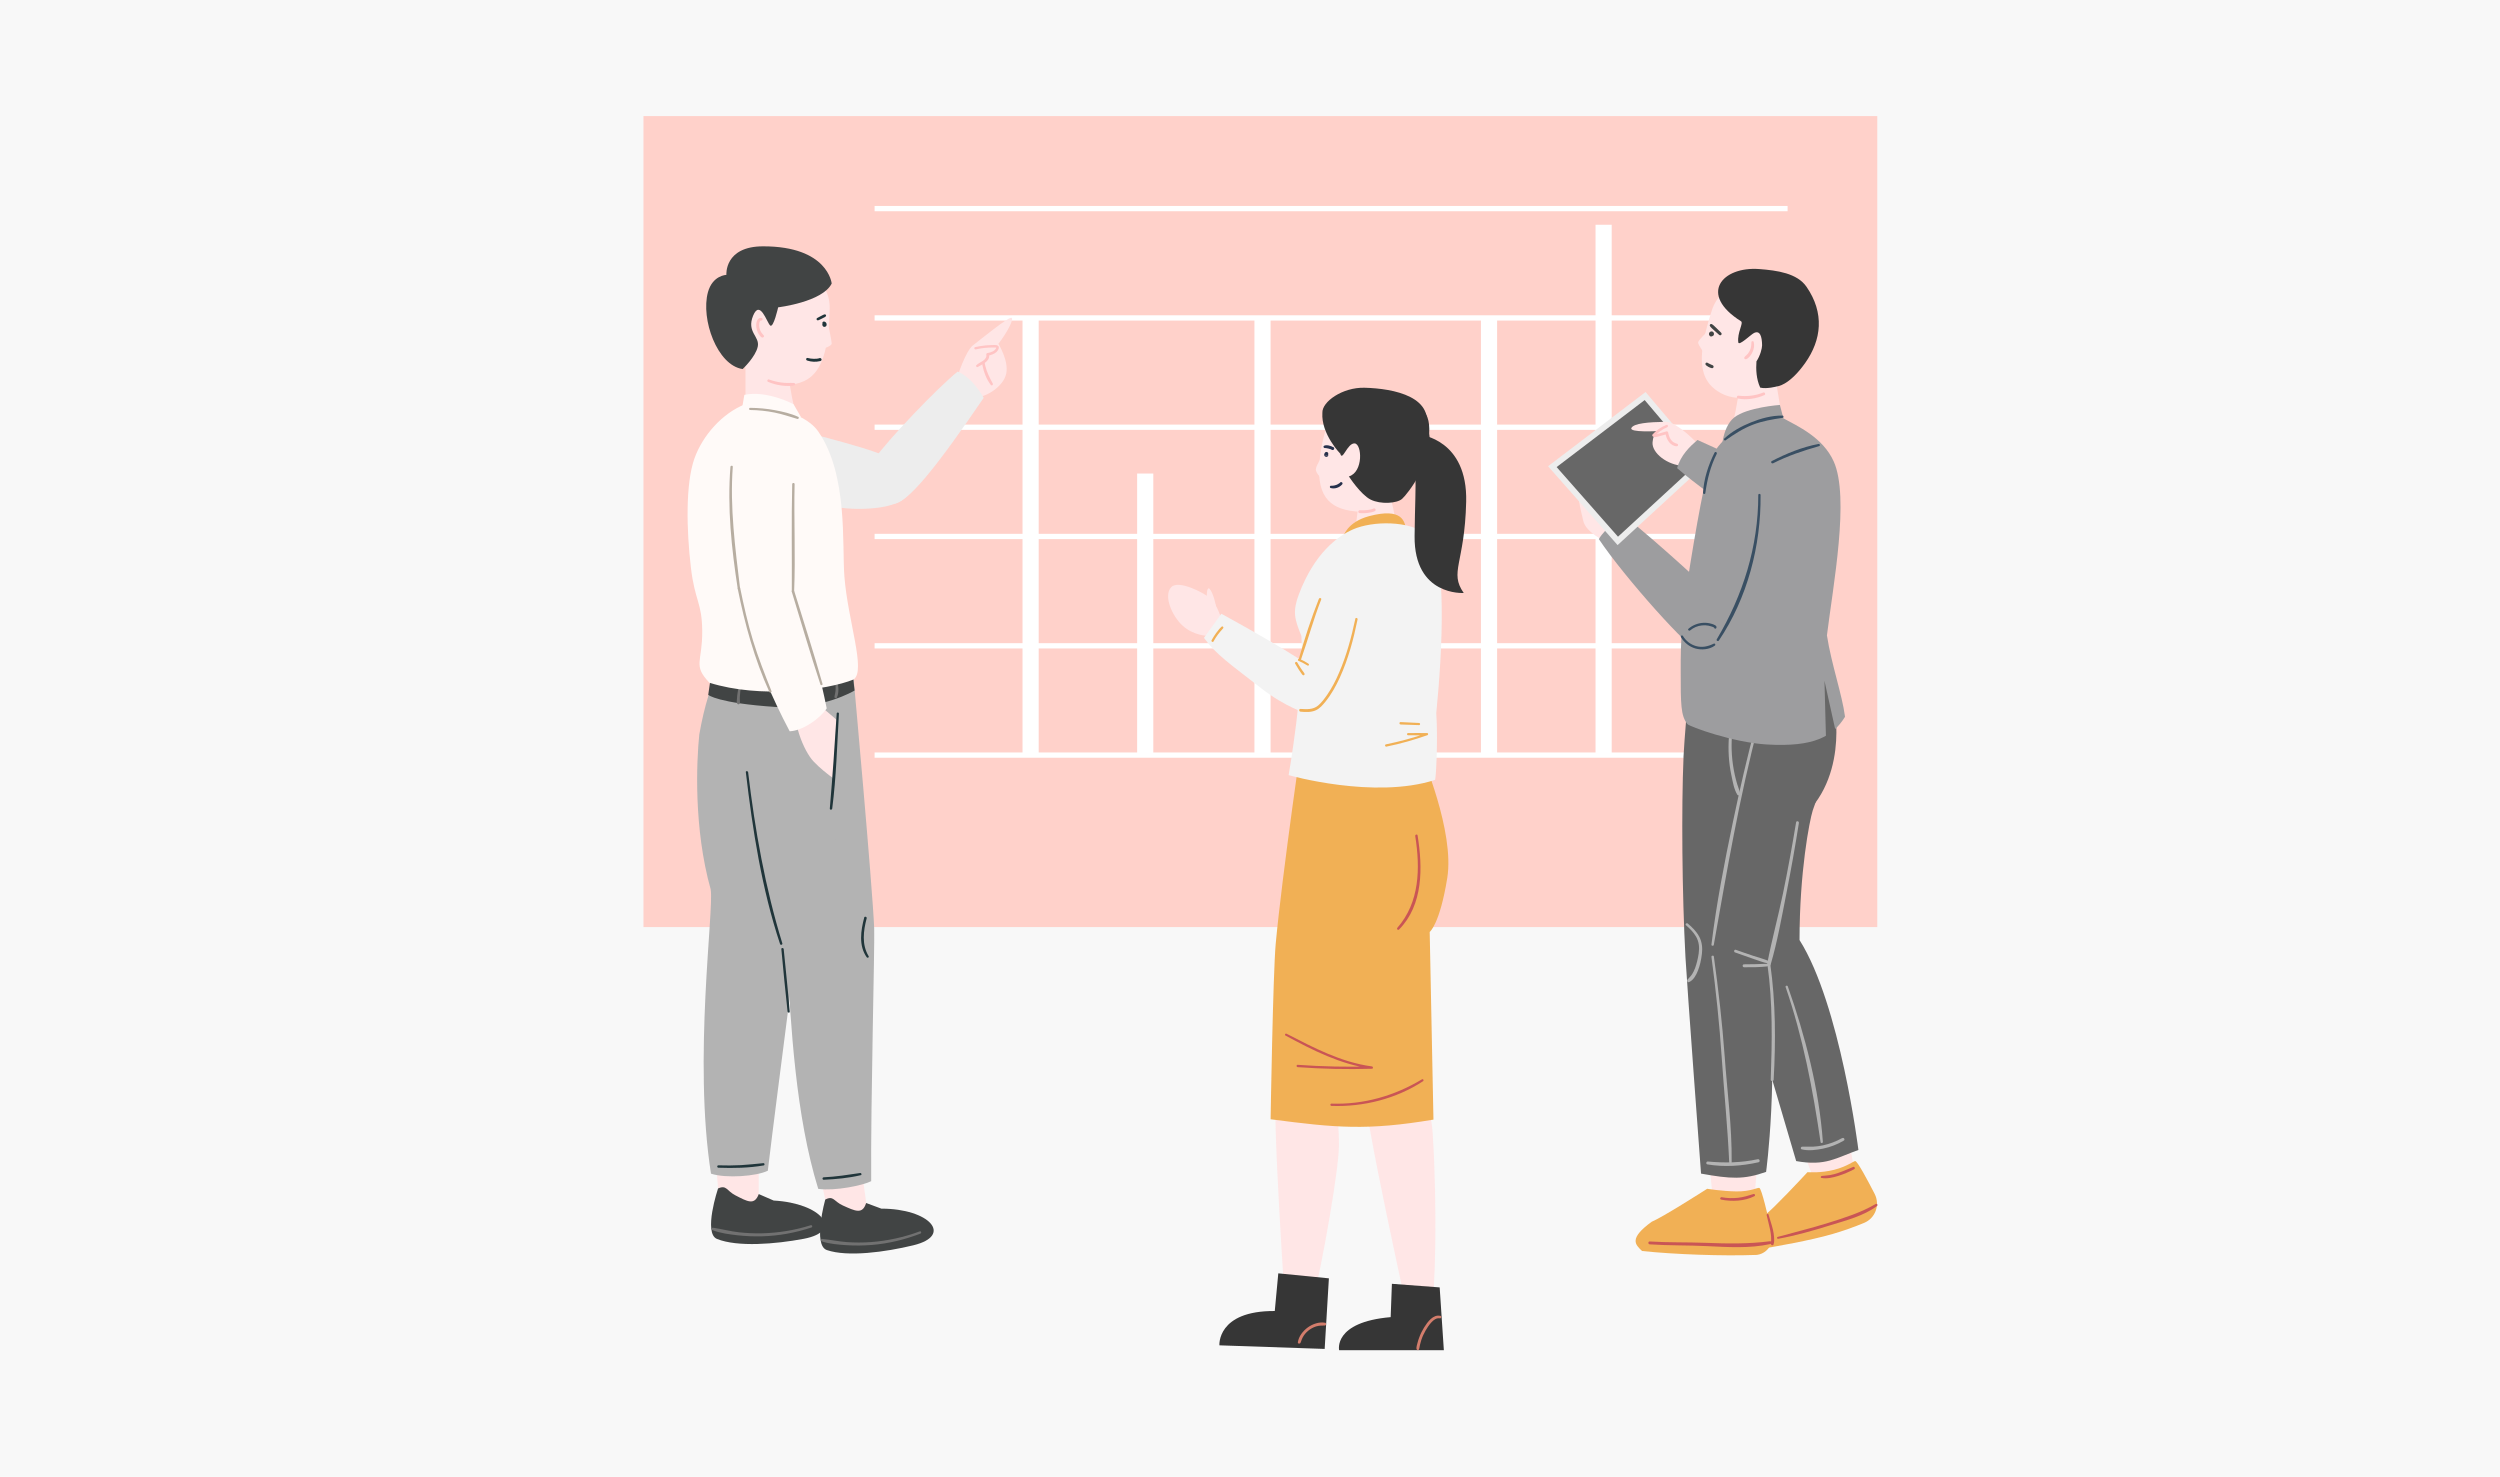 <svg width="237" height="140" viewBox="0 0 237 140" fill="none" xmlns="http://www.w3.org/2000/svg">
<rect width="237" height="140" fill="#F8F8F8"/>
<g clip-path="url(#clip0_8_6271)">
<path d="M177.967 11H61V87.886H177.967V11Z" fill="#FFD1CA"/>
<path d="M82.912 19.775H169.464" stroke="white" stroke-width="0.5" stroke-miterlimit="10"/>
<path d="M82.912 30.139H169.464" stroke="white" stroke-width="0.5" stroke-miterlimit="10"/>
<path d="M82.912 40.502H169.464" stroke="white" stroke-width="0.5" stroke-miterlimit="10"/>
<path d="M82.912 50.857H169.464" stroke="white" stroke-width="0.5" stroke-miterlimit="10"/>
<path d="M82.912 61.223H169.464" stroke="white" stroke-width="0.5" stroke-miterlimit="10"/>
<path d="M82.912 71.584H169.464" stroke="white" stroke-width="0.5" stroke-miterlimit="10"/>
<path d="M98.468 30.131H96.936V71.582H98.468V30.131Z" fill="white"/>
<path d="M109.332 44.891H107.8V71.583H109.332V44.891Z" fill="white"/>
<path d="M120.452 30.137H118.92V71.583H120.452V30.137Z" fill="white"/>
<path d="M131.507 39.348H129.975V71.59H131.507V39.348Z" fill="white"/>
<path d="M141.925 30.137H140.393V71.583H141.925V30.137Z" fill="white"/>
<path d="M152.789 21.307H151.257V71.583H152.789V21.307Z" fill="white"/>
<path d="M90.751 35.758C90.751 35.758 91.515 33.295 92.25 32.727C92.986 32.159 95.504 30.103 95.866 30.125C96.228 30.148 95.365 31.696 94.646 32.593C94.646 32.593 95.643 34.176 95.392 35.413C95.142 36.649 93.454 37.647 92.635 37.647C91.816 37.647 90.712 36.549 90.746 35.747L90.751 35.758Z" fill="#FFE6E6"/>
<path d="M93.727 32.973C93.504 33.168 93.297 33.385 93.18 33.663C93.052 33.975 93.075 34.315 93.136 34.633C93.258 35.285 93.526 35.97 93.933 36.499C94.016 36.605 94.178 36.471 94.117 36.36C93.827 35.825 93.559 35.313 93.415 34.717C93.342 34.427 93.292 34.104 93.387 33.814C93.476 33.541 93.682 33.335 93.894 33.145C94.005 33.045 93.838 32.878 93.727 32.978V32.973Z" fill="#FFC4C4"/>
<path d="M92.1 35.059C92.1 35.059 93.526 34.591 93.621 33.61C94.841 33.265 95.46 32.501 92.691 32.975C92.084 33.61 91.721 34.385 92.1 35.064V35.059Z" fill="#FFE6E6"/>
<path d="M92.507 33.123C93.042 33.001 93.582 32.94 94.128 32.945C94.195 32.945 94.262 32.945 94.329 32.945C94.368 32.945 94.446 32.94 94.446 32.968C94.446 33.007 94.39 33.073 94.373 33.101C94.34 33.14 94.306 33.179 94.267 33.213C94.078 33.369 93.827 33.424 93.593 33.474C93.521 33.491 93.487 33.569 93.504 33.636C93.554 33.864 93.376 34.071 93.203 34.193C92.992 34.338 92.752 34.438 92.563 34.617C92.473 34.7 92.59 34.856 92.696 34.789C93.136 34.516 93.916 34.238 93.755 33.569L93.666 33.731C93.955 33.653 94.256 33.569 94.479 33.358C94.646 33.202 94.847 32.806 94.496 32.728C94.345 32.694 94.167 32.711 94.011 32.711C93.838 32.711 93.666 32.722 93.487 32.739C93.136 32.773 92.791 32.828 92.446 32.906C92.306 32.94 92.362 33.157 92.507 33.123Z" fill="#FFC4C4"/>
<path d="M74.639 40.568C74.639 40.568 81.681 42.212 84.127 43.304C86.573 44.396 88.217 47.85 82.389 48.212C76.556 48.574 73.993 45.532 73.993 45.532C73.993 45.532 68.711 42.1 74.645 40.562L74.639 40.568Z" fill="#EDEDED"/>
<path d="M82.868 43.537C80.907 46.284 83.592 47.543 84.523 47.749C85.888 48.05 89.058 43.866 93.253 37.715C92.635 36.645 91.799 35.648 90.785 35.225C88.785 36.852 84.233 41.626 82.868 43.543V43.537Z" fill="#EDEDED"/>
<path d="M68.07 112.669L67.875 110.067L71.925 109.883V113.198V114.858L69.758 114.385L68.07 112.669Z" fill="#FFE6E6"/>
<path d="M77.53 110.467L78.232 113.72L79.519 115.765L81.971 115.241L82.116 114.044L81.558 109.898L77.53 110.467Z" fill="#FFE6E6"/>
<path d="M67.379 84.336C65.747 78.525 66.026 72.213 66.293 69.628C67.29 63.928 68.978 62.067 68.978 62.067C69.703 61.382 75.118 64.357 75.118 64.357C75.118 64.357 75.748 83.088 75.698 87.228C75.681 88.788 73.781 102.683 72.789 110.984C71.725 111.514 68.817 111.731 67.402 111.263C65.697 100.454 67.703 86.253 67.374 84.336H67.379Z" fill="#B3B3B3"/>
<path d="M68.07 112.669C68.884 112.295 68.884 112.891 69.708 113.315C70.856 113.905 71.524 114.301 71.931 113.198L73.341 113.811C77.881 114.056 80.043 116.713 76.199 117.438C73.491 117.95 69.909 118.234 67.975 117.454C66.644 116.92 68.07 112.669 68.07 112.669Z" fill="#414444"/>
<path d="M76.862 116.149C75.374 116.623 73.808 116.879 72.249 116.918C71.519 116.935 70.783 116.901 70.059 116.823C69.229 116.728 68.427 116.511 67.608 116.389C67.457 116.366 67.401 116.561 67.546 116.617C68.276 116.907 69.117 117.013 69.897 117.102C70.677 117.191 71.469 117.224 72.254 117.202C73.853 117.157 75.407 116.868 76.923 116.366C77.057 116.322 77.001 116.11 76.862 116.155V116.149Z" fill="#717171"/>
<path d="M74.605 90.715C71.535 83.355 70.399 73.092 70.566 69.839C71.262 64.094 72.822 65.448 72.822 65.448C73.513 64.724 80.929 64.412 80.929 64.412C80.929 64.412 82.7 83.862 82.873 87.996C82.94 89.55 82.533 104.393 82.589 111.975C81.831 112.371 79.179 112.928 77.569 112.705C75.424 105.78 74.973 97.233 74.605 90.709V90.715Z" fill="#B3B3B3"/>
<path d="M67.351 64.419L67.14 65.873C67.14 65.873 68.037 66.659 73.552 67.021C77.976 67.316 81.013 65.461 81.013 65.461L80.851 64.057L67.357 64.419H67.351Z" fill="#414444"/>
<path d="M70.042 65.097C69.975 65.359 69.925 65.627 69.892 65.894C69.875 66.028 69.87 66.156 69.858 66.29C69.847 66.424 69.819 66.585 69.892 66.708C69.936 66.786 70.07 66.797 70.115 66.708C70.17 66.585 70.143 66.451 70.137 66.318C70.131 66.184 70.137 66.05 70.148 65.922C70.159 65.666 70.193 65.404 70.248 65.153C70.276 65.014 70.07 64.958 70.037 65.092L70.042 65.097Z" fill="#717171"/>
<path d="M74.572 65.699C74.605 65.966 74.611 66.234 74.594 66.501C74.583 66.629 74.572 66.758 74.555 66.886C74.533 67.019 74.51 67.153 74.505 67.293C74.505 67.398 74.655 67.443 74.706 67.348C74.834 67.097 74.856 66.791 74.862 66.518C74.867 66.245 74.845 65.95 74.8 65.671C74.778 65.543 74.561 65.571 74.577 65.699H74.572Z" fill="#717171"/>
<path d="M79.107 64.558C79.185 64.797 79.224 65.048 79.218 65.299C79.213 65.549 79.163 65.795 79.107 66.04C79.096 66.101 79.118 66.162 79.179 66.185C79.229 66.207 79.307 66.19 79.335 66.135C79.558 65.627 79.508 65.015 79.319 64.502C79.268 64.368 79.062 64.424 79.107 64.563V64.558Z" fill="#717171"/>
<path d="M78.232 113.721C79.023 113.303 79.051 113.899 79.898 114.278C81.073 114.807 81.764 115.164 82.109 114.044L83.552 114.579C88.099 114.579 90.4 117.119 86.6 118.05C83.926 118.702 80.36 119.181 78.388 118.507C77.028 118.044 78.232 113.721 78.232 113.721Z" fill="#414444"/>
<path d="M87.202 116.73C85.72 117.287 84.138 117.633 82.555 117.75C81.798 117.805 81.034 117.805 80.277 117.75C79.519 117.694 78.722 117.527 77.937 117.449C77.797 117.438 77.786 117.644 77.903 117.683C78.644 117.928 79.497 117.995 80.271 118.045C81.046 118.095 81.848 118.084 82.633 118.023C84.227 117.894 85.765 117.521 87.252 116.947C87.386 116.897 87.33 116.68 87.191 116.736L87.202 116.73Z" fill="#717171"/>
<path d="M70.672 34.139V40.323C70.672 40.323 76.321 42.245 76.572 41.638C76.639 41.471 75.703 40.223 75.346 38.846C74.956 37.342 74.633 34.913 74.633 34.913L70.666 34.144L70.672 34.139Z" fill="#FFE6E6"/>
<path d="M80.929 64.412C78.394 65.443 72.037 66.229 67.257 64.725C65.646 63.042 66.594 62.808 66.571 59.816C66.549 57.092 65.869 56.991 65.496 53.793C65.084 50.289 64.972 45.882 65.836 43.453C66.627 41.246 68.488 39.185 70.583 38.344C70.583 38.344 75.881 38.472 77.575 40.912C80.405 45.002 79.815 51.654 80.049 54.657C80.377 58.869 82.121 63.605 80.923 64.407L80.929 64.412Z" fill="#FFFAF8"/>
<path d="M70.566 37.425L70.377 38.528C70.377 38.528 73.865 39.565 75.932 39.537L75.23 38.322C75.23 38.322 72.75 36.985 70.572 37.431L70.566 37.425Z" fill="#FFFAF8"/>
<path d="M71.112 38.868C71.886 38.879 72.655 38.957 73.413 39.108C74.171 39.258 74.862 39.503 75.591 39.715C75.708 39.748 75.786 39.57 75.675 39.52C74.979 39.197 74.187 39.019 73.435 38.879C72.683 38.74 71.892 38.668 71.112 38.662C70.978 38.662 70.978 38.868 71.112 38.868Z" fill="#B7ADA1"/>
<path d="M77.581 66.781C76.963 65.355 75.887 65.188 75.475 66.742C75.063 68.297 76.16 71.171 77.13 72.191C77.709 72.804 78.45 73.4 79.147 73.89C79.665 72.297 80.06 70.659 80.055 68.909C79.046 67.974 77.581 66.776 77.581 66.776V66.781Z" fill="#FFE6E6"/>
<path d="M75.38 57.755C73.385 55.03 71.185 54.718 70.572 55.448C69.669 56.518 71.374 62.747 74.862 69.326C76.099 69.276 77.731 68.129 78.372 67.154C77.865 64.624 76.706 59.565 75.38 57.755Z" fill="#FFFAF8"/>
<path d="M67.852 30.577C68.231 33.614 72.281 36.789 75.073 36.444C77.858 36.099 78.521 33.597 78.655 29.279C78.75 26.104 75.006 24.103 72.22 24.449C69.434 24.794 67.479 27.541 67.858 30.583L67.852 30.577Z" fill="#FFE6E6"/>
<path d="M78.504 30.732C78.504 30.732 78.855 32.354 78.844 32.577C78.833 32.799 78.153 33.011 78.153 33.011L78.499 30.732H78.504Z" fill="#FFE6E6"/>
<path d="M72.799 36.194C73.194 36.361 73.601 36.478 74.03 36.539C74.236 36.567 74.448 36.584 74.659 36.589C74.871 36.595 75.1 36.589 75.3 36.528C75.428 36.489 75.395 36.316 75.272 36.305C75.072 36.283 74.86 36.305 74.659 36.305C74.459 36.305 74.264 36.288 74.063 36.261C73.668 36.205 73.267 36.11 72.893 35.971C72.765 35.926 72.676 36.138 72.799 36.188V36.194Z" fill="#FFC4C4"/>
<path d="M72.209 30.148C71.74 30.054 71.657 30.678 71.696 31.001C71.718 31.19 71.768 31.369 71.852 31.536C71.936 31.703 72.058 31.887 72.214 31.987C72.326 32.054 72.493 31.909 72.403 31.797C72.314 31.686 72.214 31.591 72.142 31.469C72.069 31.346 72.019 31.212 71.991 31.073C71.963 30.934 71.963 30.8 71.98 30.661C71.997 30.549 72.03 30.366 72.181 30.382C72.314 30.399 72.342 30.176 72.214 30.148H72.209Z" fill="#FFC4C4"/>
<path d="M70.404 34.985C70.404 34.985 71.63 33.837 71.836 32.856C72.042 31.876 70.75 31.491 71.396 29.926C72.042 28.366 72.689 30.539 73.006 30.851C73.318 31.163 73.769 29.135 73.769 29.135C73.769 29.135 77.981 28.633 78.845 26.878C78.845 26.878 78.5 23.346 72.343 23.352C68.644 23.352 68.861 26.059 68.861 26.059C68.861 26.059 67.557 26.087 67.112 27.703C66.415 30.26 67.997 34.639 70.399 34.985H70.404Z" fill="#414444"/>
<path d="M76.505 34.177C76.711 34.244 76.923 34.283 77.135 34.294C77.241 34.294 77.341 34.294 77.447 34.283C77.558 34.272 77.67 34.244 77.781 34.227C77.859 34.216 77.904 34.115 77.881 34.049C77.859 33.982 77.775 33.92 77.703 33.948C77.53 34.01 77.324 34.021 77.14 34.015C76.957 34.01 76.756 33.987 76.572 33.937C76.422 33.893 76.36 34.127 76.505 34.171V34.177Z" fill="#20353A"/>
<path d="M78.031 30.722C78.015 30.761 78.004 30.8 78.015 30.839C78.026 30.878 78.054 30.912 78.087 30.934C78.098 30.939 78.115 30.945 78.126 30.951C78.148 30.951 78.176 30.956 78.204 30.951C78.232 30.94 78.254 30.928 78.277 30.906C78.293 30.889 78.316 30.856 78.321 30.834C78.327 30.8 78.327 30.778 78.321 30.739C78.31 30.694 78.277 30.644 78.232 30.622C78.204 30.611 78.176 30.6 78.143 30.6C78.109 30.6 78.082 30.611 78.054 30.628C78.009 30.65 77.976 30.694 77.965 30.744C77.948 30.811 77.965 30.878 78.015 30.928C78.031 30.945 78.048 30.956 78.065 30.967C78.076 30.973 78.093 30.984 78.109 30.984C78.126 30.984 78.143 30.99 78.16 30.99C78.193 30.99 78.221 30.979 78.254 30.962C78.265 30.962 78.271 30.951 78.282 30.945C78.293 30.94 78.299 30.934 78.31 30.923C78.343 30.884 78.371 30.828 78.366 30.772C78.36 30.717 78.343 30.661 78.299 30.628C78.277 30.611 78.26 30.594 78.232 30.583C78.204 30.572 78.182 30.566 78.148 30.566C78.115 30.566 78.082 30.577 78.054 30.594C78.026 30.611 78.004 30.633 77.981 30.667C77.942 30.722 77.948 30.8 77.981 30.856C77.981 30.867 77.992 30.873 77.998 30.878C78.004 30.884 78.009 30.895 78.015 30.901C78.043 30.923 78.065 30.934 78.098 30.945C78.137 30.956 78.187 30.956 78.221 30.945C78.254 30.934 78.282 30.917 78.304 30.895C78.332 30.867 78.343 30.839 78.355 30.806C78.355 30.8 78.355 30.795 78.355 30.789C78.355 30.772 78.36 30.756 78.36 30.733C78.36 30.711 78.36 30.689 78.349 30.667C78.332 30.622 78.31 30.577 78.271 30.55C78.232 30.516 78.187 30.494 78.137 30.483C78.121 30.477 78.098 30.477 78.082 30.483C78.065 30.483 78.043 30.488 78.031 30.499C78.004 30.516 77.976 30.55 77.965 30.583C77.959 30.616 77.959 30.661 77.981 30.694L78.004 30.722C78.004 30.722 78.043 30.75 78.065 30.761H78.076L78.043 30.744C78.043 30.744 78.082 30.761 78.098 30.767L78.065 30.75C78.065 30.75 78.087 30.761 78.098 30.772L78.07 30.75C78.07 30.75 78.087 30.767 78.093 30.772L78.07 30.744C78.07 30.744 78.082 30.761 78.082 30.767L78.065 30.733C78.065 30.733 78.065 30.75 78.07 30.756V30.717C78.07 30.717 78.07 30.733 78.07 30.744V30.706C78.07 30.706 78.07 30.722 78.07 30.728L78.087 30.694C78.087 30.694 78.087 30.706 78.076 30.711L78.098 30.683C78.098 30.683 78.093 30.694 78.087 30.694L78.115 30.672L78.104 30.678L78.137 30.661C78.137 30.661 78.126 30.661 78.121 30.661H78.16C78.16 30.661 78.148 30.661 78.143 30.661H78.182C78.182 30.661 78.171 30.661 78.16 30.661L78.193 30.678C78.193 30.678 78.182 30.678 78.182 30.672L78.21 30.694C78.21 30.694 78.204 30.689 78.199 30.683L78.221 30.711C78.221 30.711 78.221 30.706 78.215 30.7L78.232 30.733C78.232 30.733 78.232 30.728 78.232 30.722V30.761C78.232 30.761 78.232 30.75 78.232 30.744V30.784C78.232 30.784 78.232 30.778 78.232 30.772L78.215 30.806C78.215 30.806 78.215 30.795 78.221 30.795L78.199 30.823L78.21 30.811L78.182 30.834L78.193 30.828L78.16 30.845C78.16 30.845 78.171 30.845 78.176 30.845H78.137C78.137 30.845 78.148 30.845 78.154 30.845H78.115C78.115 30.845 78.126 30.845 78.132 30.845L78.098 30.828C78.098 30.828 78.104 30.828 78.109 30.834L78.082 30.811L78.093 30.823L78.07 30.795C78.07 30.795 78.076 30.806 78.082 30.811L78.07 30.778C78.07 30.778 78.07 30.789 78.07 30.795V30.756C78.07 30.756 78.07 30.767 78.07 30.772V30.733C78.07 30.733 78.07 30.745 78.07 30.75L78.082 30.717C78.082 30.717 78.076 30.728 78.07 30.733L78.093 30.706C78.093 30.706 78.087 30.717 78.082 30.717L78.109 30.694C78.109 30.694 78.098 30.7 78.093 30.706L78.126 30.694C78.126 30.694 78.115 30.694 78.109 30.694H78.148C78.148 30.694 78.137 30.694 78.132 30.694H78.171C78.171 30.694 78.16 30.694 78.154 30.694L78.187 30.706C78.187 30.706 78.176 30.706 78.176 30.7L78.204 30.722C78.204 30.722 78.199 30.717 78.193 30.711L78.215 30.739C78.215 30.739 78.21 30.728 78.204 30.722L78.215 30.756C78.215 30.756 78.215 30.75 78.215 30.744V30.784C78.215 30.784 78.215 30.778 78.215 30.772V30.806V30.795L78.204 30.828C78.204 30.828 78.204 30.823 78.21 30.817L78.187 30.845C78.187 30.845 78.193 30.839 78.199 30.834L78.171 30.856C78.171 30.856 78.182 30.85 78.187 30.845L78.154 30.856C78.154 30.856 78.165 30.856 78.171 30.856H78.137H78.148H78.115C78.115 30.856 78.121 30.856 78.126 30.856L78.093 30.845C78.093 30.845 78.098 30.845 78.104 30.845L78.076 30.823C78.076 30.823 78.076 30.823 78.082 30.828L78.059 30.8C78.059 30.8 78.059 30.806 78.065 30.811L78.054 30.778C78.054 30.778 78.054 30.784 78.054 30.789V30.756C78.054 30.756 78.054 30.767 78.054 30.772V30.739C78.054 30.739 78.054 30.75 78.054 30.756L78.065 30.722V30.728L78.087 30.7L78.115 30.678C78.115 30.678 78.115 30.678 78.109 30.678L78.143 30.667C78.143 30.667 78.165 30.667 78.176 30.667H78.21L78.243 30.678L78.271 30.7C78.271 30.7 78.271 30.7 78.265 30.694L78.288 30.722C78.288 30.722 78.288 30.722 78.288 30.717L78.299 30.75C78.299 30.75 78.299 30.75 78.299 30.744V30.778V30.811L78.288 30.845C78.288 30.845 78.304 30.811 78.304 30.795C78.304 30.778 78.304 30.761 78.304 30.744C78.299 30.717 78.271 30.683 78.243 30.667C78.215 30.65 78.176 30.644 78.143 30.655C78.109 30.666 78.082 30.683 78.065 30.717L78.031 30.722Z" fill="#20353A"/>
<path d="M77.591 30.36C77.636 30.338 77.703 30.31 77.758 30.282C77.814 30.255 77.87 30.227 77.925 30.199C77.981 30.171 78.037 30.143 78.087 30.115C78.115 30.104 78.143 30.087 78.171 30.076C78.193 30.065 78.204 30.054 78.226 30.037C78.215 30.043 78.221 30.037 78.232 30.037C78.237 30.037 78.249 30.026 78.254 30.021C78.304 29.987 78.326 29.931 78.304 29.87C78.282 29.82 78.221 29.781 78.165 29.803C78.126 29.814 78.093 29.826 78.053 29.842C78.026 29.859 77.998 29.87 77.964 29.887C77.909 29.915 77.859 29.943 77.803 29.97C77.691 30.026 77.58 30.087 77.469 30.149C77.413 30.177 77.391 30.26 77.424 30.31C77.463 30.366 77.524 30.383 77.585 30.355L77.591 30.36Z" fill="#20353A"/>
<path d="M79.335 67.85L78.684 79.249C78.684 79.249 80.974 81.082 81.302 79.739C81.631 78.396 81.948 68.234 79.335 67.855V67.85Z" fill="#B3B3B3"/>
<path d="M70.706 73.21C71.346 78.676 72.21 84.253 73.948 89.49C73.993 89.629 74.21 89.568 74.165 89.428C72.539 84.152 71.575 78.687 70.923 73.21C70.906 73.071 70.683 73.065 70.7 73.21H70.706Z" fill="#20353A"/>
<path d="M79.318 67.651C79.129 70.654 78.923 73.652 78.666 76.649C78.655 76.8 78.878 76.794 78.895 76.649C79.279 73.674 79.357 70.649 79.53 67.651C79.536 67.512 79.318 67.512 79.313 67.651H79.318Z" fill="#20353A"/>
<path d="M81.926 86.993C81.603 88.213 81.385 89.651 82.165 90.748C82.243 90.854 82.416 90.759 82.344 90.642C81.681 89.539 81.848 88.247 82.16 87.06C82.199 86.904 81.959 86.837 81.92 86.993H81.926Z" fill="#20353A"/>
<path d="M78.087 111.843C79.257 111.787 80.455 111.681 81.597 111.408C81.731 111.375 81.67 111.185 81.542 111.202C80.388 111.375 79.252 111.553 78.087 111.609C77.937 111.614 77.937 111.848 78.087 111.843Z" fill="#20353A"/>
<path d="M68.104 110.701C69.525 110.751 70.995 110.728 72.399 110.483C72.522 110.461 72.494 110.255 72.371 110.266C71.658 110.333 70.956 110.416 70.243 110.455C69.53 110.494 68.817 110.494 68.104 110.472C67.959 110.472 67.959 110.695 68.104 110.701Z" fill="#20353A"/>
<path d="M74.071 89.976C74.26 91.953 74.438 93.931 74.661 95.904C74.678 96.032 74.879 96.037 74.867 95.904C74.706 93.926 74.489 91.948 74.294 89.976C74.277 89.836 74.06 89.836 74.071 89.976Z" fill="#20353A"/>
<path d="M69.245 44.255C68.939 48.116 69.346 51.994 69.936 55.81C69.953 55.938 70.176 55.905 70.159 55.782C69.702 51.938 69.184 48.138 69.468 44.255C69.479 44.11 69.257 44.116 69.245 44.255Z" fill="#B7ADA1"/>
<path d="M69.936 55.812C70.611 59.177 71.519 62.476 72.939 65.607C72.99 65.718 73.185 65.64 73.14 65.523C72.51 63.935 71.881 62.353 71.385 60.721C70.889 59.088 70.51 57.422 70.171 55.745C70.143 55.595 69.914 55.662 69.942 55.807L69.936 55.812Z" fill="#B7ADA1"/>
<path d="M75.101 45.894C75.017 49.281 75.084 52.669 75.062 56.056C75.062 56.201 75.279 56.201 75.285 56.056C75.424 52.669 75.251 49.276 75.329 45.894C75.329 45.749 75.107 45.749 75.101 45.894Z" fill="#B7ADA1"/>
<path d="M75.057 56.089C75.954 59.025 76.812 61.972 77.776 64.886C77.815 65.014 78.01 64.959 77.976 64.831C77.141 61.878 76.193 58.958 75.291 56.022C75.246 55.877 75.018 55.939 75.062 56.084L75.057 56.089Z" fill="#B7ADA1"/>
<path d="M126.102 101.582C126.102 101.582 127.133 106.323 126.899 109.293C126.609 113.031 124.737 122.982 124.047 124.871L121.89 124.681C121.89 124.681 120.514 104.552 121.01 103.465C121.5 102.379 126.102 101.582 126.102 101.582Z" fill="#FFE6E6"/>
<path d="M134.186 101.732C134.186 101.732 135.629 104.462 135.819 107.437C136.275 114.636 136.069 122.608 135.668 124.575L133.506 124.709C133.506 124.709 129.144 105.008 129.473 103.86C129.796 102.713 134.186 101.727 134.186 101.727V101.732Z" fill="#FFE6E6"/>
<path d="M136.481 122.045L136.877 128.001H126.949C126.949 128.001 126.353 125.338 131.835 124.864L131.952 121.705L136.476 122.045H136.481Z" fill="#363636"/>
<path d="M125.979 121.192L125.578 127.878L115.599 127.538C115.599 127.538 115.349 124.251 120.848 124.284L121.182 120.713L125.973 121.186L125.979 121.192Z" fill="#363636"/>
<path d="M135.892 106.139L135.535 88.35C135.535 88.35 136.488 87.637 137.201 83.23C137.914 78.823 134.761 71.541 134.761 71.541L131.512 71.786L131.362 70.02L123.634 68.588C123.634 68.588 121.534 82.957 120.938 89.464C120.676 92.344 120.453 106.106 120.453 106.106C126.649 106.919 129.585 107.192 135.897 106.139H135.892Z" fill="#F1B055"/>
<path d="M125.629 125.398C125.072 125.287 124.431 125.51 123.98 125.838C123.528 126.167 123.11 126.685 123.038 127.253C123.021 127.404 123.25 127.415 123.294 127.287C123.378 127.042 123.461 126.813 123.612 126.596C123.762 126.379 123.941 126.2 124.147 126.056C124.353 125.911 124.576 125.799 124.815 125.732C125.077 125.66 125.322 125.66 125.584 125.66C125.735 125.66 125.774 125.426 125.618 125.393L125.629 125.398Z" fill="#D37D6C"/>
<path d="M136.56 124.747C135.864 124.569 135.329 125.327 135.011 125.834C134.822 126.14 134.66 126.463 134.538 126.803C134.471 126.976 134.415 127.16 134.371 127.338C134.332 127.5 134.259 127.706 134.282 127.873C134.298 127.979 134.454 128.062 134.51 127.934C134.571 127.795 134.582 127.633 134.616 127.483C134.649 127.332 134.694 127.188 134.738 127.043C134.839 126.731 134.978 126.43 135.14 126.146C135.301 125.862 135.474 125.605 135.686 125.371C135.897 125.137 136.17 124.926 136.488 124.976C136.638 125.004 136.705 124.781 136.555 124.742L136.56 124.747Z" fill="#D37D6C"/>
<path d="M134.164 79.257C134.643 82.288 134.599 85.525 132.47 87.954C132.376 88.066 132.526 88.222 132.632 88.116C134.939 85.787 134.877 82.205 134.387 79.196C134.365 79.051 134.142 79.112 134.164 79.257Z" fill="#C95555"/>
<path d="M128.81 47.616L128.337 51.377L132.582 51.099C132.582 51.099 132.164 48.173 131.797 47.132C131.513 46.318 130.599 47.059 128.81 47.622V47.616Z" fill="#FFE6E6"/>
<path d="M127.328 50.904C127.328 50.904 127.657 49.501 129.785 48.932C132.972 48.085 133.178 49.462 133.301 50.242C133.423 51.027 127.328 50.904 127.328 50.904Z" fill="#F1B055"/>
<path d="M126.815 38.028C126.815 38.028 125.356 40.435 125.083 43.856C124.81 47.271 126.247 48.374 128.905 48.513C131.562 48.653 134.387 46.43 134.019 43.165C133.652 39.906 132.342 37.332 130.548 37.265C128.754 37.198 127.222 37.164 126.81 38.034L126.815 38.028Z" fill="#FFE6E6"/>
<path d="M128.91 48.647C129.161 48.663 129.417 48.658 129.668 48.624C129.902 48.596 130.131 48.552 130.342 48.452C130.409 48.418 130.426 48.324 130.392 48.262C130.353 48.195 130.27 48.179 130.203 48.212C130.041 48.29 129.819 48.329 129.624 48.351C129.384 48.379 129.144 48.385 128.905 48.368C128.832 48.368 128.766 48.435 128.766 48.507C128.766 48.585 128.827 48.641 128.905 48.647H128.91Z" fill="#FFC4C4"/>
<path d="M125.657 45.75C125.657 45.75 124.854 45.048 124.749 44.591C124.637 44.134 125.835 42.574 125.835 42.574C125.835 42.574 125.891 45.17 125.657 45.75Z" fill="#FFE6E6"/>
<path d="M125.701 43.009C125.701 43.009 125.701 43.037 125.69 43.053L125.701 43.026C125.701 43.026 125.69 43.053 125.685 43.065V43.076C125.685 43.087 125.685 43.093 125.685 43.104C125.685 43.12 125.679 43.137 125.673 43.154L125.69 43.12C125.69 43.12 125.69 43.132 125.685 43.132L125.707 43.104C125.707 43.104 125.707 43.104 125.701 43.109L125.729 43.087C125.729 43.087 125.729 43.087 125.724 43.087L125.757 43.07C125.757 43.07 125.751 43.07 125.746 43.07H125.785C125.785 43.07 125.779 43.07 125.774 43.07H125.813C125.813 43.07 125.802 43.07 125.796 43.07L125.829 43.087C125.829 43.087 125.818 43.087 125.813 43.076L125.841 43.098C125.841 43.098 125.829 43.093 125.829 43.087L125.852 43.115C125.852 43.115 125.852 43.109 125.846 43.104L125.863 43.137C125.863 43.137 125.863 43.132 125.863 43.126V43.165C125.863 43.165 125.863 43.148 125.863 43.143V43.182C125.863 43.182 125.863 43.165 125.863 43.154L125.846 43.193C125.846 43.193 125.868 43.154 125.88 43.132L125.857 43.165C125.857 43.165 125.863 43.159 125.868 43.154L125.835 43.176C125.835 43.176 125.835 43.176 125.841 43.176L125.802 43.193C125.802 43.193 125.802 43.193 125.807 43.193H125.768C125.768 43.193 125.768 43.193 125.768 43.198H125.729L125.69 43.182L125.657 43.159L125.634 43.126L125.618 43.087V43.042C125.618 43.042 125.618 43.042 125.612 43.042V42.998L125.629 42.959H125.902C125.902 42.959 125.902 42.959 125.902 42.953L125.919 42.987C125.919 42.987 125.919 43.009 125.919 43.026C125.919 43.02 125.919 43.009 125.919 43.003V42.964C125.919 42.964 125.902 42.931 125.891 42.914C125.885 42.903 125.874 42.898 125.863 42.886C125.852 42.875 125.835 42.864 125.813 42.858H125.774C125.774 42.858 125.746 42.858 125.735 42.858C125.718 42.858 125.701 42.87 125.685 42.886C125.668 42.898 125.657 42.909 125.646 42.925C125.646 42.931 125.64 42.937 125.634 42.942L125.657 42.914C125.657 42.914 125.679 42.903 125.685 42.892C125.685 42.892 125.685 42.892 125.679 42.892C125.662 42.903 125.646 42.914 125.634 42.931C125.623 42.948 125.612 42.964 125.607 42.987C125.601 43.009 125.601 43.026 125.607 43.048C125.607 43.07 125.612 43.087 125.623 43.104C125.646 43.137 125.679 43.165 125.718 43.176H125.757C125.785 43.176 125.813 43.176 125.835 43.159C125.863 43.143 125.88 43.126 125.896 43.098C125.913 43.076 125.919 43.042 125.919 43.014C125.919 43.003 125.919 42.981 125.913 42.97C125.913 42.953 125.902 42.942 125.896 42.931C125.891 42.914 125.88 42.903 125.868 42.892C125.835 42.858 125.79 42.842 125.746 42.842C125.712 42.842 125.69 42.847 125.662 42.864C125.646 42.87 125.634 42.881 125.623 42.892C125.612 42.903 125.601 42.92 125.595 42.931C125.595 42.931 125.595 42.937 125.59 42.942C125.59 42.953 125.579 42.959 125.573 42.97C125.562 42.992 125.556 43.009 125.545 43.031C125.534 43.053 125.534 43.076 125.534 43.098C125.534 43.12 125.534 43.143 125.54 43.159C125.54 43.176 125.551 43.198 125.562 43.215C125.579 43.243 125.607 43.276 125.64 43.288C125.679 43.304 125.685 43.304 125.729 43.31C125.746 43.31 125.768 43.31 125.785 43.31C125.829 43.299 125.868 43.271 125.896 43.226C125.913 43.198 125.924 43.165 125.919 43.132C125.919 43.109 125.913 43.087 125.907 43.065C125.907 43.053 125.907 43.042 125.902 43.031C125.902 43.026 125.902 43.02 125.902 43.014C125.902 42.998 125.891 42.987 125.885 42.97L125.896 42.998C125.896 42.998 125.891 42.97 125.885 42.953L125.874 42.925C125.874 42.925 125.857 42.903 125.846 42.898C125.829 42.881 125.802 42.875 125.779 42.875C125.763 42.875 125.74 42.881 125.724 42.892C125.712 42.898 125.701 42.909 125.696 42.92C125.685 42.931 125.679 42.942 125.679 42.959L125.701 43.009Z" fill="#27314C"/>
<path d="M126.398 42.395C126.275 42.323 126.13 42.267 125.991 42.239C125.958 42.234 125.924 42.222 125.891 42.217C125.846 42.211 125.802 42.206 125.757 42.211C125.679 42.211 125.596 42.217 125.523 42.256C125.434 42.3 125.456 42.445 125.551 42.468C125.573 42.468 125.596 42.473 125.612 42.479C125.618 42.479 125.623 42.479 125.635 42.479C125.64 42.479 125.64 42.479 125.635 42.479C125.623 42.479 125.623 42.479 125.646 42.479C125.657 42.479 125.674 42.479 125.685 42.479C125.696 42.479 125.724 42.484 125.735 42.484C125.802 42.495 125.863 42.507 125.93 42.523C125.997 42.54 126.058 42.557 126.119 42.579C126.13 42.579 126.136 42.585 126.147 42.59C126.147 42.59 126.175 42.601 126.153 42.59C126.13 42.579 126.153 42.59 126.158 42.59C126.164 42.59 126.175 42.596 126.181 42.601C126.208 42.612 126.236 42.629 126.259 42.646C126.325 42.685 126.426 42.663 126.465 42.59C126.504 42.518 126.481 42.429 126.409 42.384L126.398 42.395Z" fill="#27314C"/>
<path d="M127.038 45.755C127.038 45.755 127.011 45.783 126.994 45.794C126.983 45.8 126.977 45.811 126.966 45.817C126.949 45.834 126.977 45.806 126.96 45.817C126.927 45.839 126.894 45.861 126.855 45.884C126.816 45.906 126.782 45.923 126.743 45.945C126.743 45.945 126.715 45.956 126.726 45.95C126.738 45.945 126.71 45.956 126.71 45.956C126.687 45.962 126.671 45.973 126.648 45.978C126.576 46.001 126.487 46.029 126.426 46.034C126.392 46.034 126.353 46.045 126.314 46.045C126.292 46.045 126.27 46.045 126.247 46.045C126.214 46.045 126.208 46.045 126.18 46.045C126.052 46.045 126.024 46.235 126.153 46.268C126.543 46.374 126.966 46.229 127.233 45.928C127.284 45.873 127.289 45.789 127.233 45.739C127.178 45.689 127.094 45.689 127.044 45.739L127.038 45.755Z" fill="#27314C"/>
<path d="M126.888 38.765C126.888 39.662 126.91 42.425 127.066 43.027C127.261 43.763 127.729 41.991 128.42 42.035C129.117 42.08 129.267 44.743 127.874 45.166C127.874 45.166 128.989 46.888 129.936 47.362C130.883 47.835 132.432 47.724 132.916 47.295C133.451 46.827 135.897 43.64 135.485 41.105C135.819 36.08 129.663 39.133 126.877 38.776L126.888 38.765Z" fill="#363636"/>
<path d="M127.072 43.025C127.072 43.025 125.228 41.148 125.361 39.131C125.317 38.089 127.267 36.702 129.367 36.758C132.086 36.83 136.287 37.599 135.061 41.047C135.546 43.638 130.515 42.045 128.175 41.8C127.462 41.727 127.072 43.02 127.072 43.02V43.025Z" fill="#363636"/>
<path d="M135.278 50.679C137.245 52.262 136.744 61.722 136.159 67.6C136.331 70.152 136.125 73.907 136.042 73.935C130.286 75.801 122.163 73.483 122.163 73.483C122.163 73.483 123.667 64.859 123.372 60.285C122.72 58.68 122.509 57.984 123.149 56.301C124.609 52.468 126.771 50.841 128.269 50.184C130.141 49.37 133.601 49.331 135.267 50.674L135.278 50.679Z" fill="#F3F3F3"/>
<path d="M122.481 64.582C122.481 64.582 126.035 52.987 128.175 52.514C128.944 52.341 128.821 52.592 128.866 55.071C128.944 59.133 127.228 63.172 126.069 65.751C124.871 68.415 122.163 68.27 122.481 64.582Z" fill="#F3F3F3"/>
<path d="M115.271 57.433C115.271 57.433 115.065 56.335 114.697 55.851C114.33 55.36 114.279 57.221 114.697 57.957C115.115 58.692 115.271 57.433 115.271 57.433Z" fill="#FFE6E6"/>
<path d="M115.767 58.58C115.767 58.58 115.316 57.22 114.77 56.73C114.319 56.329 111.745 54.88 111.02 55.677C110.29 56.474 111.082 58.362 112.101 59.304C113.121 60.245 114.424 60.273 114.424 60.273L115.784 60.474L115.767 58.58Z" fill="#FFE6E6"/>
<path d="M123.835 67.607C123.835 67.607 121.912 67.078 119.561 65.245C116.608 62.938 115.321 62.091 114.135 60.47L115.784 58.185C115.784 58.185 124.28 62.804 124.915 63.813C125.551 64.821 123.835 67.607 123.835 67.607Z" fill="#F3F3F3"/>
<path d="M125.027 56.776C124.297 58.625 123.673 60.547 123.127 62.459C123.088 62.598 123.294 62.648 123.339 62.514C124.002 60.626 124.52 58.698 125.25 56.831C125.305 56.698 125.083 56.636 125.032 56.77L125.027 56.776Z" fill="#F1B055"/>
<path d="M128.486 58.659C128.119 60.38 127.662 62.102 126.965 63.723C126.648 64.475 126.275 65.205 125.807 65.879C125.561 66.23 125.288 66.604 124.96 66.882C124.481 67.289 123.873 67.239 123.288 67.205C123.121 67.194 123.127 67.451 123.288 67.467C123.773 67.512 124.291 67.54 124.742 67.334C125.121 67.166 125.394 66.832 125.651 66.52C126.213 65.829 126.648 65.038 127.021 64.225C127.818 62.475 128.314 60.598 128.698 58.72C128.726 58.581 128.509 58.52 128.481 58.659H128.486Z" fill="#F1B055"/>
<path d="M122.787 62.92C122.893 63.104 123.004 63.288 123.115 63.467C123.171 63.556 123.232 63.639 123.294 63.728C123.322 63.773 123.355 63.812 123.383 63.856C123.416 63.901 123.45 63.957 123.494 63.99C123.589 64.074 123.717 63.968 123.667 63.856C123.622 63.762 123.55 63.678 123.489 63.6C123.427 63.522 123.372 63.428 123.31 63.338C123.193 63.166 123.088 62.987 122.982 62.803C122.909 62.675 122.709 62.792 122.781 62.92H122.787Z" fill="#F1B055"/>
<path d="M123.104 62.649C123.394 62.777 123.678 62.922 123.945 63.089C123.99 63.117 124.057 63.1 124.079 63.056C124.107 63.006 124.09 62.95 124.046 62.922C123.784 62.744 123.5 62.593 123.21 62.465C123.154 62.443 123.093 62.449 123.06 62.504C123.032 62.549 123.043 62.627 123.099 62.655L123.104 62.649Z" fill="#F1B055"/>
<path d="M123.027 101.167C125.367 101.335 127.707 101.39 130.053 101.318C130.197 101.318 130.192 101.117 130.053 101.095C127.144 100.705 124.537 99.323 121.963 97.997C121.851 97.936 121.746 98.109 121.863 98.17C124.431 99.557 127.1 100.917 130.019 101.312L130.047 101.095C127.707 101.162 125.361 101.112 123.021 100.945C122.882 100.933 122.882 101.156 123.021 101.167H123.027Z" fill="#C95555"/>
<path d="M126.225 104.84C129.255 104.951 132.359 104.166 134.905 102.5C135.016 102.428 134.916 102.249 134.799 102.322C132.197 103.887 129.272 104.729 126.225 104.623C126.085 104.623 126.085 104.834 126.225 104.84Z" fill="#C95555"/>
<path d="M131.445 70.777C132.76 70.51 134.053 70.142 135.317 69.696C135.423 69.657 135.412 69.496 135.29 69.496C134.688 69.496 134.086 69.479 133.484 69.496C133.351 69.496 133.351 69.696 133.484 69.702C134.086 69.719 134.688 69.702 135.29 69.702L135.262 69.501C133.997 69.947 132.699 70.298 131.384 70.565C131.245 70.593 131.3 70.811 131.445 70.783V70.777Z" fill="#F1B055"/>
<path d="M132.777 68.682C133.362 68.704 133.941 68.726 134.526 68.743C134.66 68.743 134.66 68.542 134.526 68.537C133.941 68.503 133.362 68.481 132.777 68.453C132.632 68.448 132.632 68.676 132.777 68.676V68.682Z" fill="#F1B055"/>
<path d="M115.043 60.803C115.165 60.575 115.305 60.363 115.461 60.152C115.617 59.94 115.784 59.756 115.951 59.567C116.04 59.461 115.901 59.322 115.8 59.416C115.605 59.594 115.438 59.812 115.282 60.023C115.126 60.235 114.987 60.464 114.859 60.692C114.792 60.815 114.981 60.926 115.048 60.803H115.043Z" fill="#F1B055"/>
<path d="M134.643 41.221C134.643 41.221 139.134 41.65 138.994 47.561C138.855 53.472 137.367 54.213 138.76 56.213C138.76 56.213 134.047 56.542 134.103 50.82C134.164 45.098 134.526 43.722 133.228 43.488C131.93 43.26 133.401 40.524 134.637 41.221H134.643Z" fill="#363636"/>
<path d="M152.222 51.348C152.222 51.348 150.344 50.479 150.099 49.398C149.854 48.317 149.436 46.869 149.787 46.323C150.132 45.777 154.45 49.437 154.467 50.373C154.489 51.309 152.222 51.348 152.222 51.348Z" fill="#FFE6E6"/>
<path d="M168.445 36.633L169.292 41.798C169.292 41.798 163.203 43.871 162.935 43.213C162.863 43.035 163.871 41.692 164.256 40.205C164.674 38.583 165.025 35.965 165.025 35.965L168.451 36.628L168.445 36.633Z" fill="#FFE6E6"/>
<path d="M166.629 110.066L166.244 114.322C166.244 114.322 162.473 115.587 162.445 114.679C162.417 113.771 161.904 108.918 161.904 108.918L166.629 110.066Z" fill="#FFE6E6"/>
<path d="M175.141 107.297L175.894 111.503C175.894 111.503 172.59 113.721 172.322 112.852C172.055 111.982 170.283 107.436 170.283 107.436L175.147 107.297H175.141Z" fill="#FFE6E6"/>
<path d="M175.895 110.07C175.75 110.036 175.154 110.571 173.889 110.894C172.591 111.229 171.348 111.123 171.348 111.123C170.841 111.674 168.106 114.605 167.309 115.196C166.457 116.405 166.239 117.134 166.629 118.449C168.512 118.143 171.549 117.608 173.688 116.995C174.775 116.683 175.85 116.288 176.714 115.931C177.789 115.491 178.251 114.215 177.716 113.179C177.003 111.791 176.101 110.12 175.889 110.075L175.895 110.07Z" fill="#F1B055"/>
<path d="M161.737 70.13L164.701 91.112L170.278 110.071C173.081 110.573 174.045 109.77 176.178 109.018C176.178 109.018 174.462 95.229 170.596 89.117C170.596 82.632 171.543 77.802 171.844 76.843C173.493 72.542 172.685 68.481 172.685 68.481L161.737 70.13Z" fill="#676767"/>
<path d="M159.598 71.79C159.392 76.525 159.459 84.715 159.782 90.755C159.91 93.117 161.258 111.258 161.258 111.258C164.061 111.759 165.292 111.848 167.426 111.096C167.426 111.096 168.663 102.154 167.588 91.518C168.345 85.267 169.694 79.049 169.967 78.174C175.471 74.358 173.878 66.876 173.878 66.876L160.061 65.717C160.061 65.717 159.659 70.269 159.593 71.79H159.598Z" fill="#676767"/>
<path d="M164.484 90.292C165.013 90.487 165.548 90.671 166.083 90.855C166.618 91.038 167.147 91.25 167.699 91.35C167.81 91.373 167.905 91.206 167.782 91.15C167.27 90.921 166.713 90.777 166.183 90.604C165.654 90.431 165.097 90.231 164.556 90.041C164.395 89.986 164.328 90.236 164.484 90.297V90.292Z" fill="#B3B3B3"/>
<path d="M166.478 68.608C165.648 71.695 164.93 74.809 164.278 77.935C163.475 81.774 162.718 85.651 162.244 89.551C162.227 89.68 162.445 89.707 162.467 89.579C163.709 82.57 164.896 75.561 166.718 68.675C166.757 68.519 166.517 68.452 166.478 68.608Z" fill="#B3B3B3"/>
<path d="M164.205 67.867C163.921 69.115 163.81 70.408 163.888 71.684C163.927 72.296 164.01 72.909 164.138 73.511C164.266 74.113 164.378 74.82 164.695 75.333C164.785 75.478 164.985 75.377 164.957 75.222C164.907 74.921 164.773 74.625 164.684 74.33C164.595 74.035 164.517 73.728 164.45 73.422C164.322 72.826 164.233 72.224 164.188 71.611C164.099 70.374 164.188 69.138 164.461 67.928C164.5 67.761 164.244 67.695 164.205 67.856V67.867Z" fill="#B3B3B3"/>
<path d="M162.244 90.704C162.668 93.88 163.002 97.061 163.219 100.259C163.442 103.569 163.782 106.862 163.927 110.177C163.932 110.327 164.155 110.327 164.161 110.177C164.2 106.817 163.737 103.474 163.498 100.126C163.269 96.956 162.907 93.819 162.473 90.671C162.456 90.548 162.233 90.576 162.25 90.699L162.244 90.704Z" fill="#B3B3B3"/>
<path d="M169.276 93.574C170.93 98.376 171.855 103.268 172.591 108.282C172.607 108.405 172.819 108.377 172.808 108.254C172.451 103.246 171.142 98.237 169.487 93.518C169.443 93.384 169.231 93.44 169.276 93.574Z" fill="#B3B3B3"/>
<path d="M159.837 87.717C160.194 88.029 160.545 88.375 160.784 88.787C161.069 89.283 161.119 89.823 161.035 90.386C160.968 90.849 160.857 91.317 160.701 91.757C160.623 91.968 160.528 92.174 160.406 92.364C160.283 92.553 160.11 92.693 159.977 92.871C159.904 92.966 159.965 93.166 160.116 93.105C160.539 92.927 160.796 92.442 160.957 92.035C161.163 91.528 161.275 90.971 161.342 90.425C161.408 89.879 161.358 89.311 161.091 88.804C160.823 88.297 160.422 87.907 159.999 87.55C159.887 87.456 159.72 87.617 159.832 87.717H159.837Z" fill="#B3B3B3"/>
<path d="M165.337 91.696C166.061 91.702 166.791 91.696 167.515 91.618C167.671 91.601 167.677 91.362 167.515 91.367C166.791 91.39 166.067 91.423 165.337 91.417C165.159 91.417 165.159 91.69 165.337 91.696Z" fill="#B3B3B3"/>
<path d="M170.272 77.946C169.899 80.197 169.492 82.448 169.03 84.682C168.567 86.916 167.96 89.128 167.531 91.368C167.492 91.58 167.793 91.663 167.854 91.457C168.495 89.279 168.896 86.994 169.336 84.766C169.776 82.537 170.183 80.275 170.534 78.019C170.562 77.852 170.305 77.779 170.278 77.946H170.272Z" fill="#B3B3B3"/>
<path d="M167.554 91.451C168.061 95.073 167.994 98.705 167.866 102.349C167.86 102.527 168.133 102.527 168.144 102.349C168.345 98.666 168.334 95.034 167.821 91.379C167.799 91.2 167.526 91.278 167.554 91.451Z" fill="#B3B3B3"/>
<path d="M166.629 109.893C165.057 110.239 163.486 110.255 161.893 110.111C161.737 110.099 161.703 110.356 161.854 110.384C163.453 110.657 165.13 110.54 166.707 110.183C166.896 110.138 166.818 109.849 166.629 109.893Z" fill="#B3B3B3"/>
<path d="M174.641 107.887C174.067 108.21 173.449 108.444 172.802 108.583C172.49 108.65 172.167 108.689 171.85 108.706C171.532 108.723 171.181 108.689 170.847 108.706C170.702 108.706 170.663 108.929 170.813 108.962C171.46 109.118 172.212 109.018 172.853 108.884C173.532 108.739 174.184 108.489 174.786 108.132C174.942 108.043 174.803 107.803 174.647 107.893L174.641 107.887Z" fill="#B3B3B3"/>
<path d="M171.102 33.959C169.737 36.689 165.765 38.583 163.263 37.33C160.762 36.076 160.973 33.508 162.288 29.407C163.252 26.393 167.436 25.758 169.938 27.012C172.439 28.265 172.467 31.229 171.097 33.953L171.102 33.959Z" fill="#FFE6E6"/>
<path d="M161.749 31.541C161.749 31.541 161.019 32.237 160.98 32.455C160.946 32.672 161.648 33.602 161.648 33.602L161.749 31.541Z" fill="#FFE6E6"/>
<path d="M171.259 27.19C170.373 25.898 168.468 25.636 166.785 25.508C163.258 25.235 160.974 27.898 165.047 30.455C165.314 30.622 164.668 31.541 164.79 32.455C164.841 32.84 165.972 31.72 166.278 31.569C166.846 31.291 167.036 31.881 167.047 32.734C167.047 33.012 166.874 33.72 166.512 34.255C166.456 34.99 166.49 35.937 166.869 36.745C167.47 36.901 168.445 36.634 168.445 36.634C168.445 36.634 169.582 36.6 171.131 34.411C172.68 32.221 172.98 29.686 171.259 27.19Z" fill="#363636"/>
<path d="M169.064 39.659L168.735 38.389C168.735 38.389 165.637 38.606 164.406 39.575C163.175 40.545 163.191 43.007 163.191 43.007L169.064 39.653V39.659Z" fill="#9D9D9F"/>
<path d="M169.064 39.659C169.064 39.659 164.551 39.498 162.479 42.919C161.966 43.76 161.142 47.894 160.233 53.488C159.414 58.519 159.32 60.792 159.331 63.578C159.331 66.781 159.331 67.845 159.966 68.642C160.155 68.876 164.256 70.38 167.465 70.575C172 70.848 173.755 69.806 174.909 67.951C174.63 65.812 173.622 62.993 173.193 60.235C173.783 55.482 175.36 47.153 173.839 43.754C172.808 41.448 170.39 40.389 169.07 39.659H169.064Z" fill="#9D9D9F"/>
<path d="M151.569 51.109C152.221 50 153.291 49.432 154.127 49.025C157.559 51.767 162.183 56.112 162.183 56.112C162.183 56.112 164.757 61.745 161.141 61.801C160.339 61.812 153.993 54.736 151.569 51.103V51.109Z" fill="#9D9D9F"/>
<path d="M168.501 48.183C168.991 48.996 167.169 54.964 165.949 57.654C164.745 60.306 161.174 62.529 161.074 58.574C161.029 56.863 161.258 54.596 161.631 52.651C162.183 49.782 162.957 47.47 162.957 47.47C162.957 47.47 166.629 45.096 168.501 48.189V48.183Z" fill="#9D9D9F"/>
<path d="M166.406 118.975C167.442 118.936 168.195 117.966 167.972 116.947C167.582 115.164 167.008 112.729 166.791 112.618C166.651 112.545 165.966 112.969 164.601 112.946C163.203 112.924 161.843 112.696 161.843 112.696C161.214 113.091 157.681 115.353 156.573 115.827C154.377 117.431 155.029 117.983 155.67 118.596C158.701 118.919 163.375 119.086 166.406 118.969V118.975Z" fill="#F1B055"/>
<path d="M163.17 31.547C163.025 31.407 162.886 31.262 162.741 31.123C162.668 31.056 162.596 30.984 162.524 30.917C162.507 30.9 162.484 30.884 162.468 30.861C162.451 30.85 162.44 30.839 162.423 30.828C162.401 30.811 162.434 30.839 162.412 30.822C162.362 30.783 162.312 30.728 162.25 30.716C162.156 30.694 162.061 30.778 162.089 30.878C162.106 30.939 162.156 30.984 162.195 31.029C162.223 31.062 162.25 31.095 162.295 31.134C162.373 31.201 162.446 31.274 162.524 31.34C162.674 31.474 162.83 31.608 162.975 31.747C163.03 31.797 163.12 31.803 163.17 31.747C163.22 31.692 163.226 31.602 163.17 31.552V31.547Z" fill="#414444"/>
<path d="M162.138 31.636C162.138 31.636 162.144 31.653 162.144 31.664V31.625C162.144 31.625 162.144 31.642 162.144 31.653V31.614C162.144 31.614 162.144 31.636 162.144 31.647L162.161 31.614C162.161 31.614 162.149 31.636 162.144 31.642L162.166 31.614C162.166 31.614 162.149 31.631 162.144 31.636L162.172 31.614C162.172 31.614 162.161 31.625 162.155 31.625L162.188 31.608C162.188 31.608 162.188 31.608 162.183 31.608L162.328 31.647C162.328 31.647 162.311 31.631 162.305 31.625L162.328 31.658C162.328 31.658 162.317 31.642 162.311 31.636L162.328 31.675C162.328 31.675 162.322 31.658 162.322 31.647V31.686C162.322 31.686 162.322 31.669 162.328 31.658V31.703C162.328 31.703 162.328 31.686 162.328 31.681L162.311 31.72C162.311 31.72 162.317 31.709 162.322 31.703L162.3 31.736C162.3 31.736 162.311 31.725 162.317 31.725L162.283 31.747C162.283 31.747 162.294 31.742 162.3 31.736L162.261 31.753C162.261 31.753 162.272 31.753 162.278 31.753H162.233C162.233 31.753 162.255 31.753 162.266 31.759H162.222C162.222 31.759 162.233 31.759 162.239 31.759L162.2 31.742C162.2 31.742 162.211 31.742 162.211 31.747L162.177 31.72C162.177 31.72 162.183 31.725 162.188 31.731L162.161 31.697C162.161 31.697 162.161 31.703 162.166 31.709L162.149 31.669C162.149 31.669 162.149 31.681 162.149 31.686V31.642C162.149 31.642 162.149 31.653 162.144 31.664V31.619C162.144 31.619 162.144 31.636 162.144 31.642L162.161 31.603C162.161 31.603 162.161 31.614 162.149 31.619L162.177 31.586C162.177 31.586 162.172 31.597 162.166 31.597L162.2 31.569C162.2 31.569 162.194 31.569 162.188 31.575L162.227 31.558C162.227 31.558 162.222 31.558 162.216 31.558H162.261C162.261 31.558 162.255 31.558 162.25 31.552H162.294C162.294 31.552 162.289 31.552 162.283 31.552L162.322 31.569C162.322 31.569 162.317 31.569 162.311 31.564L162.344 31.591C162.344 31.591 162.339 31.586 162.333 31.58L162.361 31.614C162.361 31.614 162.356 31.603 162.35 31.597L162.367 31.636C162.367 31.636 162.367 31.625 162.367 31.619V31.664C162.367 31.664 162.372 31.653 162.372 31.647V31.692C162.372 31.692 162.372 31.686 162.372 31.681L162.356 31.725C162.367 31.703 162.378 31.681 162.378 31.658C162.378 31.636 162.378 31.614 162.378 31.586V31.631C162.378 31.631 162.383 31.625 162.383 31.619C162.383 31.619 162.383 31.591 162.383 31.575C162.383 31.552 162.367 31.536 162.356 31.519C162.35 31.508 162.339 31.497 162.328 31.491C162.317 31.48 162.305 31.474 162.294 31.469C162.283 31.463 162.266 31.458 162.255 31.458C162.233 31.458 162.211 31.458 162.188 31.458C162.122 31.469 162.06 31.53 162.044 31.591C162.044 31.608 162.032 31.636 162.038 31.653C162.038 31.664 162.038 31.692 162.044 31.709C162.049 31.725 162.06 31.747 162.066 31.759C162.066 31.764 162.071 31.77 162.077 31.775C162.088 31.792 162.099 31.809 162.116 31.82C162.133 31.831 162.149 31.848 162.166 31.853C162.205 31.87 162.222 31.881 162.266 31.881C162.289 31.881 162.311 31.881 162.328 31.87C162.367 31.853 162.383 31.848 162.417 31.82C162.45 31.792 162.467 31.753 162.478 31.72C162.478 31.714 162.478 31.709 162.478 31.703C162.478 31.681 162.484 31.658 162.484 31.636C162.484 31.619 162.484 31.591 162.473 31.575C162.456 31.536 162.45 31.519 162.422 31.486C162.411 31.469 162.389 31.458 162.372 31.447C162.356 31.436 162.333 31.424 162.311 31.424C162.266 31.419 162.25 31.413 162.205 31.424C162.183 31.424 162.161 31.441 162.144 31.447L162.183 31.43C162.183 31.43 162.149 31.441 162.133 31.452C162.116 31.463 162.099 31.474 162.088 31.486C162.071 31.497 162.055 31.519 162.044 31.536C162.032 31.552 162.021 31.575 162.016 31.597C162.01 31.619 162.005 31.647 162.01 31.669C162.01 31.686 162.01 31.709 162.016 31.725C162.021 31.742 162.027 31.759 162.038 31.775C162.049 31.798 162.066 31.814 162.077 31.831C162.088 31.848 162.11 31.864 162.127 31.876C162.144 31.887 162.161 31.892 162.177 31.898C162.216 31.909 162.261 31.898 162.294 31.881C162.305 31.876 162.317 31.864 162.328 31.853L162.3 31.876C162.3 31.876 162.333 31.853 162.344 31.837C162.356 31.82 162.372 31.809 162.383 31.792C162.383 31.787 162.395 31.781 162.395 31.77C162.4 31.753 162.411 31.731 162.417 31.714C162.422 31.686 162.428 31.658 162.428 31.631C162.428 31.608 162.428 31.591 162.422 31.569C162.422 31.564 162.422 31.552 162.417 31.547C162.417 31.53 162.406 31.514 162.395 31.497C162.383 31.48 162.372 31.469 162.356 31.463C162.339 31.452 162.322 31.447 162.305 31.447C162.289 31.447 162.266 31.447 162.25 31.447C162.216 31.458 162.183 31.48 162.166 31.508L162.149 31.541C162.149 31.541 162.144 31.591 162.149 31.614L162.138 31.636Z" fill="#414444"/>
<path d="M162.345 34.612C162.345 34.612 162.3 34.595 162.278 34.59C162.267 34.59 162.256 34.578 162.244 34.578C162.2 34.556 162.233 34.578 162.244 34.578C162.205 34.556 162.161 34.539 162.116 34.517C162.072 34.495 162.033 34.478 161.988 34.456C161.966 34.445 161.949 34.434 161.927 34.422C161.899 34.406 161.871 34.389 161.843 34.378C161.815 34.367 161.782 34.378 161.754 34.383C161.726 34.389 161.704 34.411 161.687 34.439C161.659 34.495 161.671 34.556 161.71 34.601C161.743 34.645 161.799 34.673 161.843 34.706C161.882 34.734 161.927 34.762 161.966 34.785C162.061 34.835 162.161 34.874 162.267 34.901C162.339 34.924 162.428 34.874 162.445 34.801C162.462 34.723 162.423 34.645 162.345 34.623V34.612Z" fill="#414444"/>
<path d="M166.033 32.456C166.033 32.723 166 32.996 165.883 33.236C165.827 33.353 165.755 33.464 165.671 33.559C165.627 33.609 165.576 33.659 165.526 33.704C165.476 33.748 165.409 33.81 165.37 33.871C165.309 33.971 165.409 34.077 165.515 34.055C165.588 34.044 165.671 33.982 165.732 33.932C165.794 33.882 165.849 33.821 165.9 33.759C166 33.637 166.083 33.503 166.15 33.353C166.278 33.057 166.334 32.734 166.251 32.417C166.223 32.3 166.033 32.322 166.033 32.445V32.456Z" fill="#FFC4C4"/>
<path d="M167.164 37.209C166.406 37.515 165.598 37.605 164.79 37.51C164.64 37.493 164.601 37.749 164.751 37.777C164.969 37.816 165.169 37.85 165.392 37.85C165.615 37.85 165.821 37.833 166.033 37.805C166.462 37.749 166.874 37.627 167.27 37.454C167.409 37.393 167.309 37.148 167.164 37.209Z" fill="#FFC4C4"/>
<path d="M161.749 43.943L153.347 51.676L146.756 44.199L155.999 37.162L161.749 43.943Z" fill="#EDEDED"/>
<path d="M147.569 44.277L155.915 37.926L160.974 43.898L153.386 50.879L147.569 44.277Z" fill="#676767"/>
<path d="M161.08 42.222C161.08 42.222 159.069 39.972 157.849 39.988C156.311 40.016 154.885 40.122 154.656 40.573C154.428 41.03 157.174 40.863 157.174 40.863C157.174 40.863 157.782 43.833 159.871 44.345C161.96 44.858 161.08 42.217 161.08 42.217V42.222Z" fill="#FFE6E6"/>
<path d="M157.28 40.796C157.28 40.796 156.751 40.896 156.662 41.921C156.573 42.946 158.088 44.116 159.62 44.166C161.153 44.217 159.219 40.718 157.275 40.79L157.28 40.796Z" fill="#FFE6E6"/>
<path d="M158.99 44.383C159.33 43.141 160.216 42.316 160.918 41.709C164.946 43.47 170.54 46.461 170.54 46.461C170.54 46.461 174.484 51.236 171.013 52.228C170.239 52.451 162.277 47.258 158.996 44.383H158.99Z" fill="#9D9D9F"/>
<path d="M168.088 43.921C169.487 43.208 170.946 42.723 172.451 42.294C172.584 42.255 172.529 42.066 172.395 42.088C170.857 42.377 169.353 42.99 167.966 43.709C167.826 43.782 167.949 43.988 168.088 43.915V43.921Z" fill="#394F63"/>
<path d="M163.582 41.743C164.406 41.163 165.22 40.629 166.161 40.266C167.103 39.904 168.028 39.754 169.003 39.609C169.125 39.592 169.092 39.397 168.975 39.397C167.972 39.38 166.93 39.665 166.005 40.038C165.08 40.411 164.172 40.901 163.459 41.581C163.376 41.659 163.487 41.81 163.582 41.743Z" fill="#394F63"/>
<path d="M173.109 70.212L172.959 64.535L174.001 69.237L173.109 70.212Z" fill="#676767"/>
<path d="M156.401 117.965C158.195 118.087 159.994 118.043 161.794 118.132C163.8 118.226 165.85 118.366 167.828 117.937C167.973 117.903 167.945 117.647 167.789 117.669C165.75 117.937 163.733 117.898 161.682 117.82C159.922 117.753 158.156 117.803 156.395 117.692C156.222 117.68 156.222 117.953 156.395 117.965H156.401Z" fill="#C95555"/>
<path d="M168.585 117.436C170.268 117.129 171.928 116.65 173.56 116.143C175.037 115.686 176.68 115.269 177.934 114.333C178.051 114.249 177.951 114.06 177.817 114.138C176.413 114.957 174.859 115.447 173.31 115.932C171.761 116.416 170.128 116.817 168.529 117.258C168.412 117.291 168.463 117.458 168.58 117.441L168.585 117.436Z" fill="#C95555"/>
<path d="M172.675 111.668C173.182 111.774 173.773 111.629 174.258 111.479C174.787 111.317 175.294 111.095 175.784 110.838C175.901 110.777 175.818 110.571 175.695 110.621C175.21 110.81 174.737 111.033 174.241 111.2C173.996 111.284 173.745 111.351 173.494 111.395C173.244 111.44 172.971 111.446 172.703 111.479C172.603 111.49 172.558 111.646 172.675 111.674V111.668Z" fill="#C95555"/>
<path d="M163.159 113.724C164.19 113.925 165.377 113.88 166.324 113.396C166.435 113.34 166.357 113.156 166.24 113.19C165.75 113.346 165.271 113.496 164.753 113.552C164.235 113.607 163.728 113.591 163.221 113.496C163.076 113.468 163.009 113.691 163.159 113.719V113.724Z" fill="#C95555"/>
<path d="M167.477 115.19C167.577 115.653 167.711 116.104 167.805 116.567C167.85 116.784 167.883 117.007 167.9 117.23C167.906 117.341 167.911 117.453 167.906 117.564C167.906 117.687 167.872 117.815 167.889 117.937C167.906 118.077 168.078 118.104 168.134 117.971C168.218 117.759 168.195 117.475 168.179 117.252C168.162 117.029 168.123 116.795 168.073 116.567C167.961 116.082 167.789 115.619 167.655 115.14C167.621 115.029 167.454 115.073 167.482 115.19H167.477Z" fill="#C95555"/>
<path d="M162.539 42.907C161.949 44.083 161.52 45.403 161.447 46.724C161.442 46.846 161.648 46.874 161.665 46.752C161.843 45.448 162.155 44.205 162.746 43.024C162.812 42.891 162.612 42.768 162.545 42.907H162.539Z" fill="#394F63"/>
<path d="M166.685 46.93C166.685 51.833 165.242 56.413 162.751 60.603C162.673 60.731 162.868 60.842 162.952 60.72C165.649 56.708 166.952 51.733 166.902 46.925C166.902 46.785 166.685 46.785 166.685 46.925V46.93Z" fill="#394F63"/>
<path d="M160.228 59.762C160.54 59.495 160.941 59.327 161.348 59.288C161.549 59.266 161.749 59.272 161.95 59.311C162.044 59.327 162.139 59.355 162.228 59.383C162.284 59.4 162.49 59.456 162.507 59.522C162.524 59.612 162.663 59.628 162.702 59.55C162.841 59.3 162.407 59.183 162.239 59.132C161.994 59.06 161.727 59.027 161.471 59.043C160.952 59.071 160.457 59.266 160.067 59.606C159.961 59.701 160.117 59.851 160.223 59.762H160.228Z" fill="#394F63"/>
<path d="M159.353 60.401C159.654 60.913 160.144 61.309 160.718 61.476C161.292 61.643 162.061 61.582 162.568 61.203C162.673 61.125 162.584 60.963 162.462 61.019C161.927 61.281 161.37 61.415 160.785 61.247C160.261 61.103 159.821 60.752 159.542 60.289C159.47 60.172 159.286 60.278 159.358 60.395L159.353 60.401Z" fill="#394F63"/>
<path d="M157.965 40.288C157.469 40.483 157.024 40.784 156.667 41.179C156.611 41.241 156.622 41.324 156.695 41.374C156.873 41.502 157.102 41.408 157.291 41.358C157.542 41.291 157.787 41.224 158.038 41.151L157.876 41.057C157.932 41.363 158.026 41.664 158.227 41.909C158.4 42.126 158.673 42.316 158.962 42.305C159.096 42.305 159.13 42.11 158.996 42.071C158.762 42.004 158.561 41.904 158.417 41.703C158.261 41.497 158.188 41.241 158.138 40.99C158.127 40.917 158.038 40.878 157.976 40.895C157.77 40.956 157.564 41.012 157.358 41.073C157.263 41.101 157.163 41.129 157.068 41.157C156.99 41.179 156.907 41.207 156.834 41.157L156.862 41.352C157.191 40.984 157.592 40.695 158.043 40.505C158.177 40.449 158.121 40.227 157.982 40.282L157.965 40.288Z" fill="#FFC4C4"/>
</g>
<defs>
<clipPath id="clip0_8_6271">
<rect width="116.989" height="117" fill="white" transform="translate(61 11)"/>
</clipPath>
</defs>
</svg>
